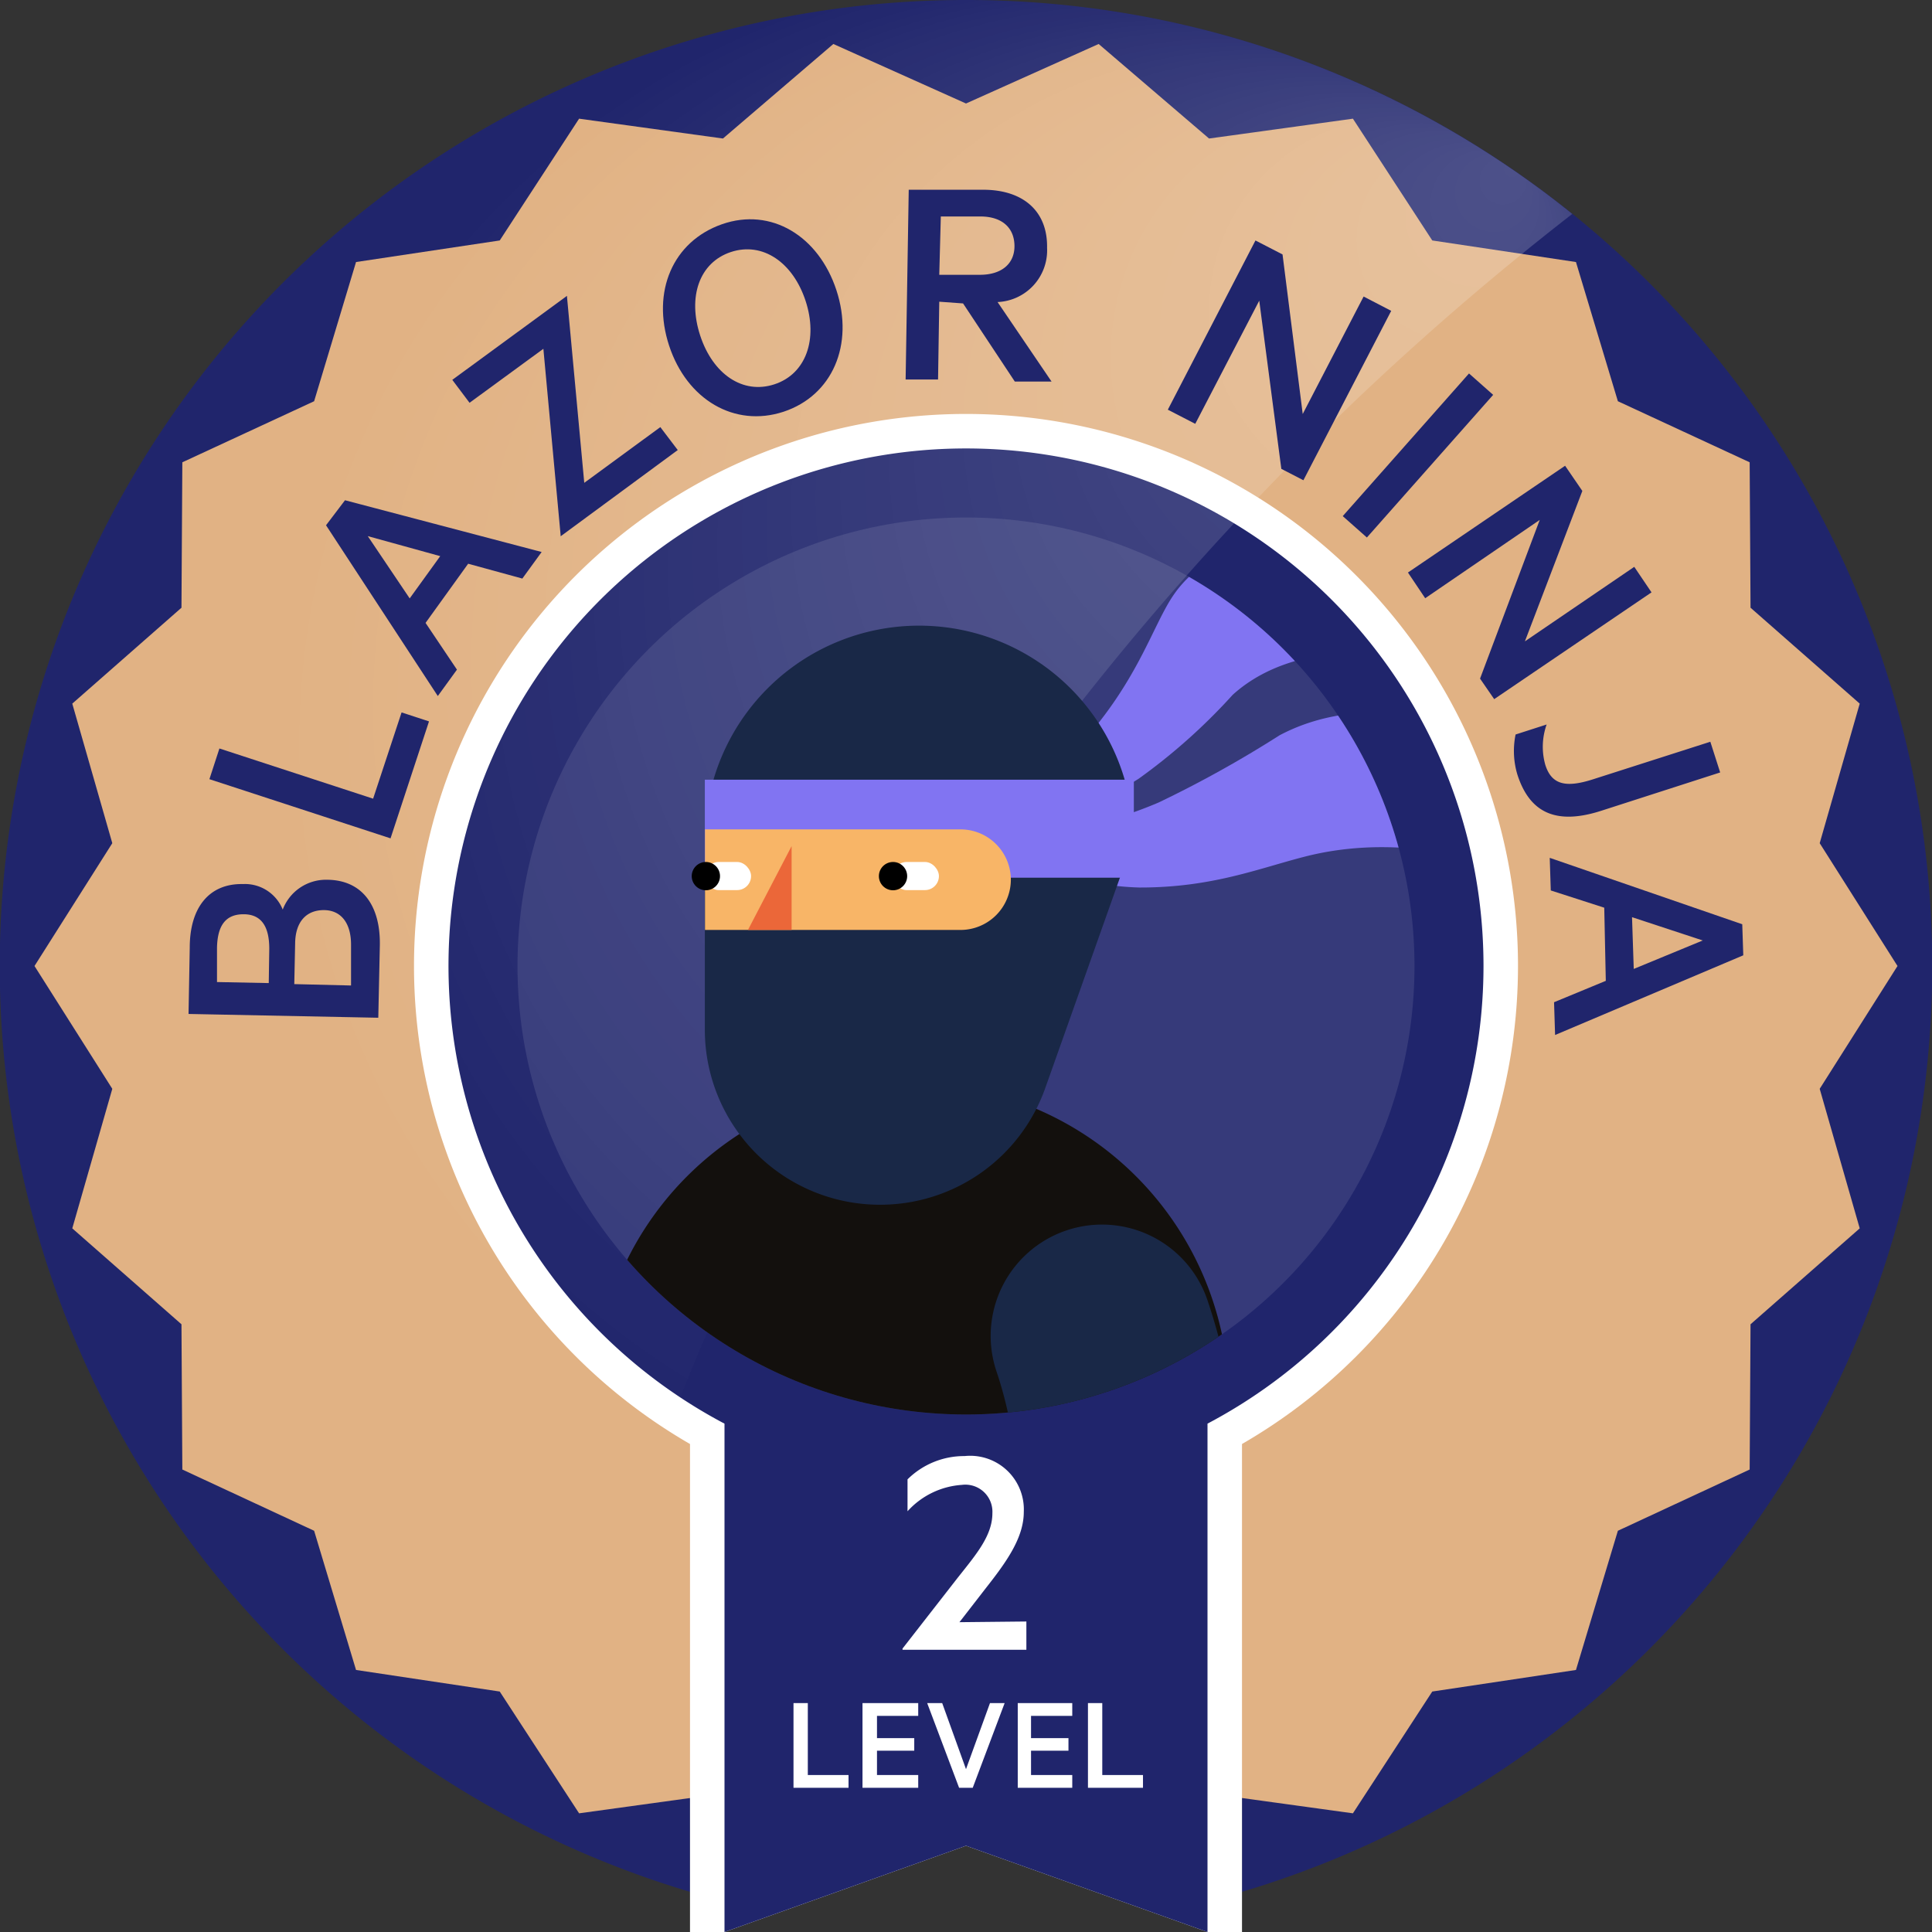 <svg xmlns="http://www.w3.org/2000/svg" xmlns:xlink="http://www.w3.org/1999/xlink" viewBox="0 0 112 112"><rect x="0" y="0" width="112" height="112" fill="#333333" stroke="none"/><defs><style>.cls-1{fill:none;}.cls-2,.cls-5{fill:#20256c;}.cls-3{fill:#e1b284;isolation:isolate;}.cls-3,.cls-4,.cls-5{fill-rule:evenodd;}.cls-12,.cls-4,.cls-8{fill:#fff;}.cls-6{clip-path:url(#clip-path);}.cls-7{fill:url(#radial-gradient);}.cls-8{opacity:0.1;}.cls-9{clip-path:url(#clip-path-2);}.cls-10{fill:#8174F2;}.cls-11{fill:#13100d;}.cls-13{fill:#192847;}.cls-14{fill:#f8b567;}.cls-15{fill:#eb6739;}</style><clipPath id="clip-path"><circle class="cls-1" cx="56" cy="56" r="56"/></clipPath><radialGradient id="radial-gradient" cx="76.29" cy="75.43" fx="110.29" fy="31.164" r="58.74" gradientTransform="translate(-20.17 -21.06) scale(0.98)" gradientUnits="userSpaceOnUse"><stop offset="0" stop-color="#fff" stop-opacity="0.2"/><stop offset="0.8" stop-color="#fff" stop-opacity="0"/></radialGradient><clipPath id="clip-path-2"><circle class="cls-1" cx="56" cy="56" r="26"/></clipPath></defs><g id="product_page_1-2" data-name="product page 1-2"><g id="product-Blazor-02"><path class="cls-2" d="M56,0A56,56,0,0,0,40,109.67V78.59H72v31.08A56,56,0,0,0,56,0Z"/><polygon class="cls-3" points="56 6 63.69 2.55 70.09 8.03 78.43 6.88 83.03 13.94 91.36 15.19 93.79 23.26 101.43 26.8 101.48 35.23 107.81 40.79 105.49 48.88 110 56 105.49 63.12 107.81 71.21 101.48 76.77 101.43 85.19 93.79 88.74 91.36 96.81 83.03 98.06 78.43 105.12 70.09 103.97 63.69 109.45 56 106 48.31 109.45 41.91 103.97 33.57 105.12 28.97 98.06 20.64 96.81 18.21 88.74 10.57 85.19 10.52 76.77 4.19 71.21 6.51 63.12 2 56 6.51 48.88 4.19 40.79 10.52 35.23 10.57 26.8 18.21 23.26 20.64 15.19 28.97 13.94 33.57 6.88 41.91 8.03 48.31 2.55 56 6"/><path class="cls-4" d="M88,56A32,32,0,1,0,40,83.71V112h2l14-5,14,5h2V83.71A32,32,0,0,0,88,56Z"/><path class="cls-5" d="M86,56A30,30,0,1,0,42,82.53V112l14-5,14,5V82.53A30,30,0,0,0,86,56Z"/><g class="cls-6"><path class="cls-7" d="M93.34,10.73A59.28,59.28,0,1,0,30.85,111C38.2,70.43,61.27,34.77,93.34,10.73Z"/></g><circle class="cls-8" cx="56" cy="56" r="26"/><g class="cls-9"><g class="cls-9"><path class="cls-10" d="M62.47,43.33c3.45-3.74,4.3-6.94,5.51-8.76,2.22-3.34,8.49-6,26.4-2.61l-.81,8.65c-13.33-4.52-19.24-2.93-22.11-.33A34.19,34.19,0,0,1,66,45.15,18.52,18.52,0,0,1,56.45,48,23.58,23.58,0,0,0,62.47,43.33Z"/><path class="cls-10" d="M94.38,45.47v7.84c-8.78-4.71-14.79-4.65-18.7-3.66-2.71.69-5.41,1.81-9.63,1.8a16.18,16.18,0,0,1-8.95-3,24,24,0,0,0,10.07-1.93,66.14,66.14,0,0,0,7-3.89C77.59,40.81,83.49,40.05,94.38,45.47Z"/><path class="cls-11" d="M54.76,130.33h0c-7.22.49-14.65,6.58-15.76-.58L34.82,84.91A18.4,18.4,0,0,1,52,62.82h0A18.4,18.4,0,0,1,71.13,83.26l-3.42,34.53A14,14,0,0,1,54.76,130.33Z"/><path class="cls-12" d="M46.11,61.13a4.44,4.44,0,0,0,1.25.18,4.06,4.06,0,0,0,1.23-.19,4.22,4.22,0,0,0,2.17-1.54"/><path class="cls-13" d="M51,69.84h0A10.15,10.15,0,0,1,40.86,59.69v-11A12.42,12.42,0,0,1,53.28,36.27h0A12.42,12.42,0,0,1,65.7,48.69l-5.11,14.4A10.15,10.15,0,0,1,51,69.84Z"/><rect class="cls-10" x="40.86" y="45.2" width="24.87" height="5.68" transform="translate(106.59 96.08) rotate(-180)"/><path class="cls-14" d="M43.78,48.08H58.59a0,0,0,0,1,0,0v5.83a0,0,0,0,1,0,0H43.78A2.92,2.92,0,0,1,40.86,51v0A2.92,2.92,0,0,1,43.78,48.08Z" transform="translate(99.46 101.99) rotate(-180)"/><polygon class="cls-15" points="43.36 53.91 45.89 53.91 45.89 49.05 43.36 53.91"/><path class="cls-13" d="M35.32,122.18c-.76,0-1.52,0-2.29-.07a6.44,6.44,0,1,1,.72-12.86c10,.56,19-4.21,23.08-12.14,3.85-7.53,1.7-15.37.94-17.6A6.44,6.44,0,1,1,70,75.38c1.49,4.41,4.3,15.91-1.69,27.6S49.46,122.17,35.32,122.18Z"/><rect class="cls-12" x="40.85" y="49.97" width="2.68" height="1.63" rx="0.81" transform="matrix(-1, 0, 0, -1, 84.39, 101.57)"/><rect class="cls-12" x="51.75" y="49.97" width="2.68" height="1.63" rx="0.81" transform="translate(106.18 101.57) rotate(-180)"/><circle cx="40.92" cy="50.79" r="0.82"/><circle cx="51.77" cy="50.79" r="0.82"/></g></g><path class="cls-2" d="M18.93,51c2.07,0,3.13,1.5,3.09,3.8L21.93,59l-11-.22L11,54.93c0-2.3,1.11-3.72,3.08-3.68a2.36,2.36,0,0,1,2.31,1.48A2.68,2.68,0,0,1,18.93,51Zm-3.32,4c0-1.28-.45-2-1.49-2s-1.51.65-1.54,1.93l0,2,3,.06Zm4.74,2.13,0-2.37c0-1.26-.59-2-1.58-2s-1.64.65-1.66,1.91l-.05,2.38Z"/><path class="cls-2" d="M12.14,45.17l.58-1.78,8.91,2.91,1.65-5,1.59.52L22.64,48.6Z"/><path class="cls-2" d="M20,29,31.4,32l-1.12,1.54-3.14-.86-2.47,3.43,1.82,2.71-1.11,1.53-6.48-9.9Zm3.75,5.69,1.77-2.45-4.2-1.16Z"/><path class="cls-2" d="M39.29,26.09l-6.79,5,0-.06-1-10.81-4.28,3.13-1-1.33,6.65-4.87,0,.06,1,10.78,4.41-3.23Z"/><path class="cls-2" d="M45.42,23.87c-2.84.93-5.6-.7-6.63-3.83S39,14,41.85,13s5.61.68,6.64,3.83S48.26,22.93,45.42,23.87Zm-3.05-9.26c-1.84.61-2.51,2.61-1.78,4.84s2.46,3.43,4.3,2.83,2.54-2.62,1.81-4.84S44.22,14,42.37,14.61Z"/><path class="cls-2" d="M54.45,17.49,54.38,22l-1.88,0,.18-11L57,11c2.28,0,3.74,1.21,3.7,3.37a3,3,0,0,1-2.87,3.14l3.13,4.61-2.13,0-3-4.53Zm0-1.56,2.36,0c1.24,0,2-.63,2-1.66s-.68-1.7-1.92-1.72l-2.35,0Z"/><path class="cls-2" d="M75.56,27.84l-1.28-.66L73,17.43l-3.71,7.14-1.59-.82,5.08-9.81,1.57.81L75.52,24l3.53-6.81,1.6.83Z"/><path class="cls-2" d="M79.24,31.16l-1.4-1.24,7.32-8.27,1.4,1.24Z"/><path class="cls-2" d="M86.62,40.53l-.82-1.19,3.46-9.2-6.64,4.54-1-1.49L90.73,27l1,1.46-3.33,8.72,6.34-4.32,1,1.48Z"/><path class="cls-2" d="M89.66,42a3.86,3.86,0,0,0-.08,2.33c.36,1.15,1.17,1.36,2.76.85L99.15,43l.57,1.78L92.83,47c-2.64.85-4.16.11-4.87-2.11a4.75,4.75,0,0,1-.1-2.31Z"/><path class="cls-2" d="M101.06,55.38,90.15,60l-.06-1.9,3-1.24L93,52.62l-3.1-1-.06-1.89L101,53.58Zm-6.45-2.21.1,3,4-1.65Z"/><path class="cls-12" d="M46,98.73h.83v4.17h2.36v.74H46Z"/><path class="cls-12" d="M53.23,98.73v.74H50.84v1.29H53v.73H50.84v1.41h2.39v.74H50V98.73Z"/><path class="cls-12" d="M55.6,103.64l-1.85-4.91h.87L56,102.56l1.39-3.83h.85l-1.85,4.91Z"/><path class="cls-12" d="M62.16,98.73v.74H59.77v1.29h2.17v.73H59.77v1.41h2.39v.74H59V98.73Z"/><path class="cls-12" d="M63.07,98.73h.83v4.17h2.36v.74H63.07Z"/><path class="cls-12" d="M59.5,94v1.64H52.32v-.07l3.21-4.12c1.08-1.36,2-2.44,2-3.73a1.57,1.57,0,0,0-1.77-1.64,4.66,4.66,0,0,0-3.15,1.53V85.76a4.66,4.66,0,0,1,3.31-1.35,3.11,3.11,0,0,1,3.43,3.24c0,1.49-1,2.89-2.18,4.39l-1.55,2Z"/></g></g></svg>